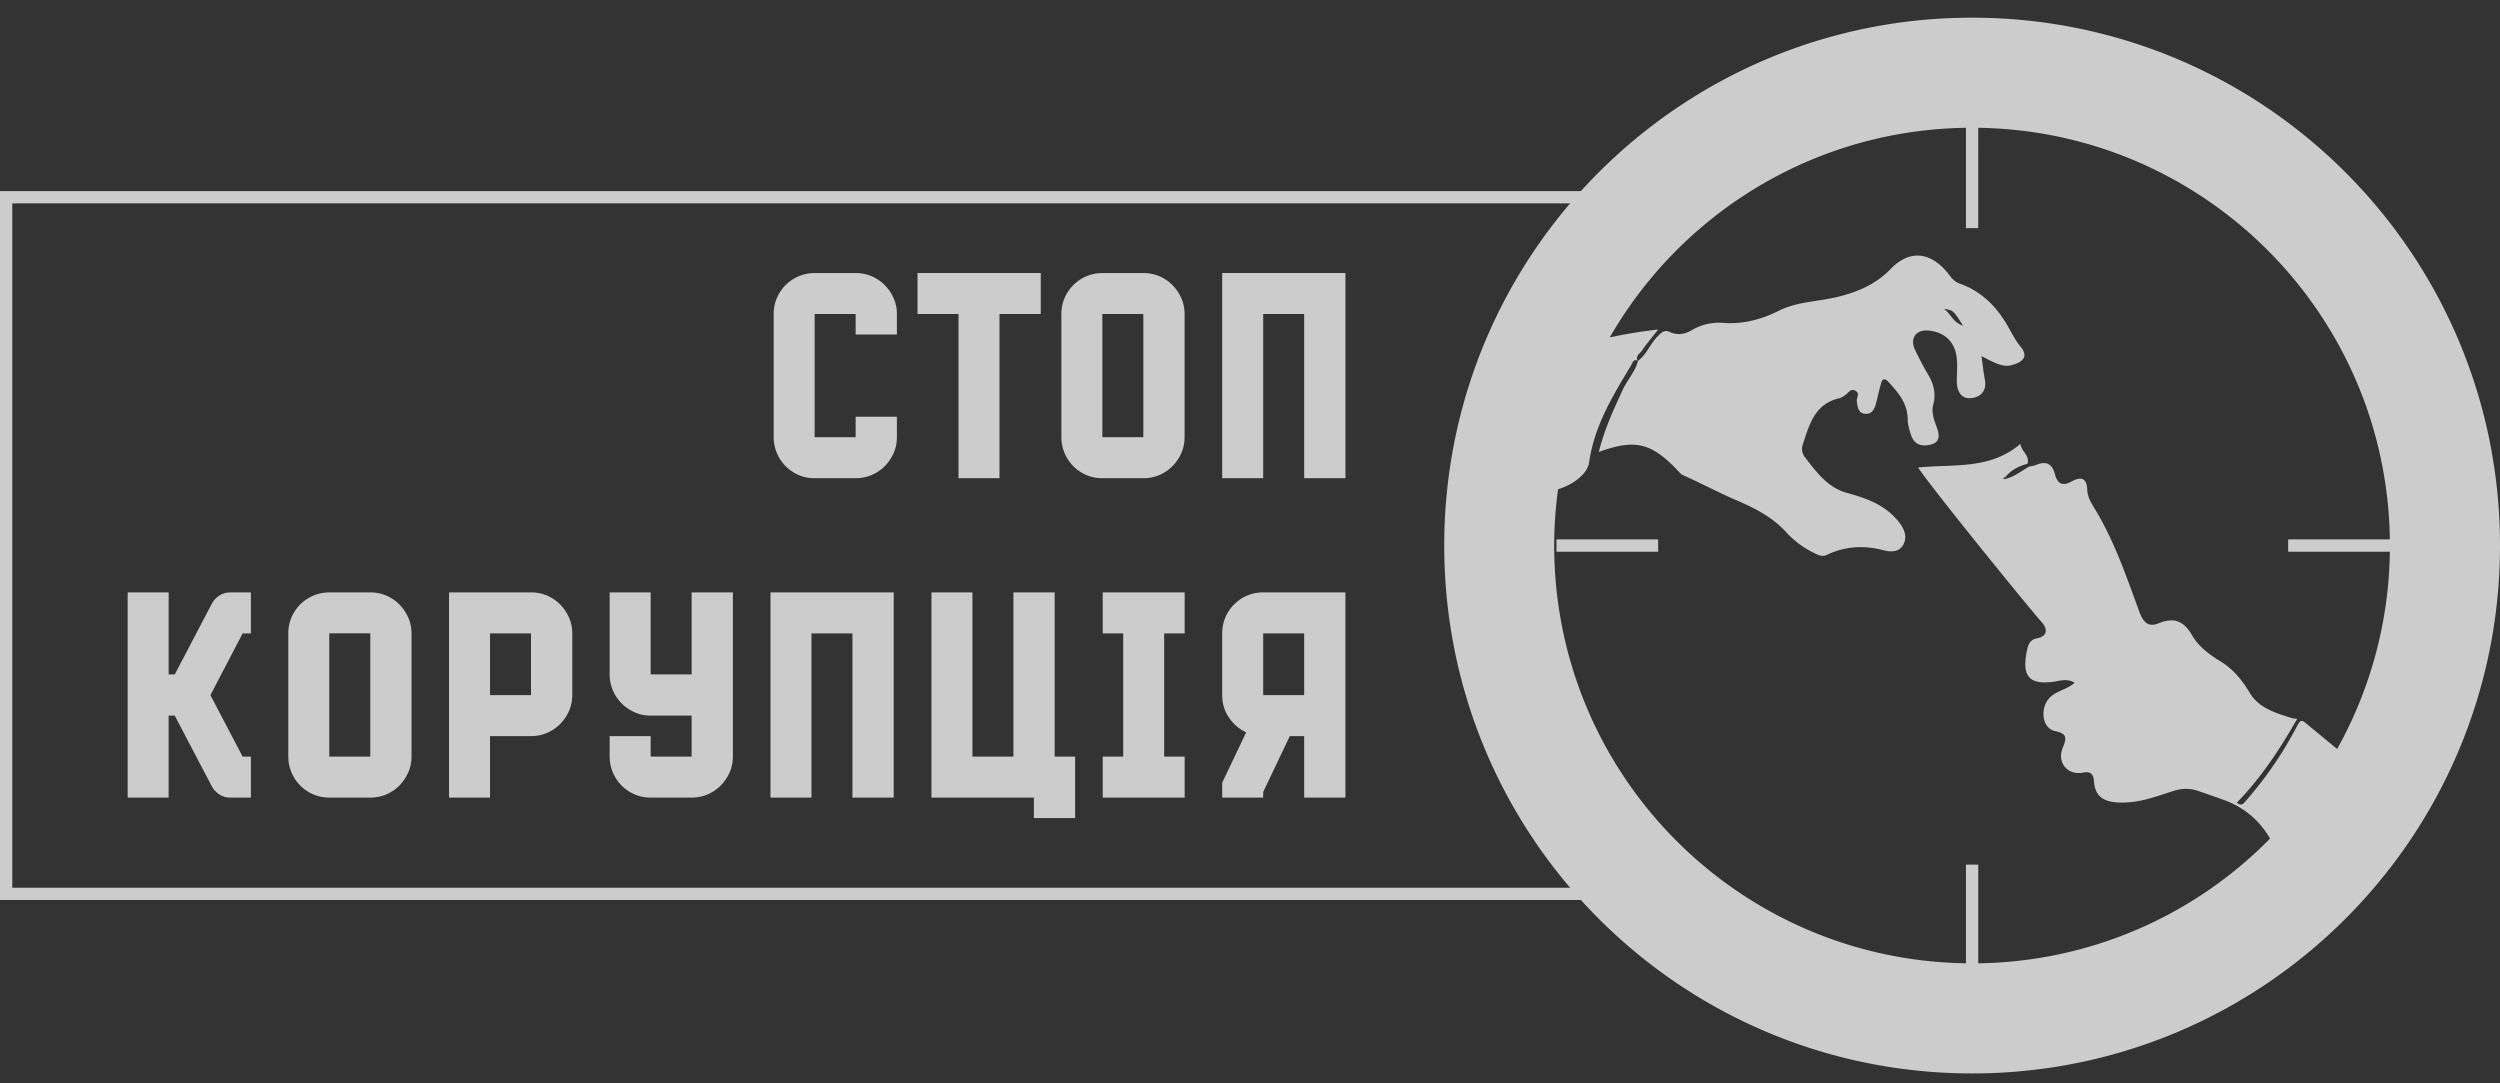 <svg width="120" height="52" viewBox="0 0 120 52" fill="none" xmlns="http://www.w3.org/2000/svg"><rect x="0" y="0" width="120" height="52" fill="#333333" stroke="none"/><g opacity=".75" fill="#fff"><path d="M78.627 17.325l.002-.005c-.011-.006-.02-.008-.03-.012.004.01.006.02.012.031l.016-.014z"/><path d="M76.743 21.693c1.707-.61 2.486-.488 3.81.915.068.072.136.158.223.196.86.38 1.692.83 2.552 1.199.909.388 1.751.818 2.42 1.555.385.423.845.75 1.36 1.002.186.09.367.175.574.077.876-.416 1.774-.477 2.713-.227.351.093.775.11.973-.283.185-.372.046-.728-.216-1.063-.638-.812-1.525-1.143-2.475-1.397-.946-.252-1.489-1.01-2.048-1.73a.638.638 0 0 1-.1-.584c.316-.96.569-1.975 1.77-2.239.094-.02.178-.092.264-.145.159-.097.262-.353.508-.205.22.131.032.332.056.499.038.263.061.561.38.598.352.042.476-.24.55-.531.079-.312.147-.626.236-.936.06-.204.165-.26.338-.074.483.516.932 1.039.938 1.811.002.255.084.517.166.763.164.499.587.552.989.432.462-.136.338-.557.225-.862-.13-.351-.25-.682-.15-1.056.14-.523.012-.991-.26-1.447-.227-.379-.428-.776-.62-1.175-.257-.54.048-.972.639-.92.764.066 1.268.523 1.363 1.292.044.358.01.727.005 1.09-.007.594.255.938.751.854.44-.074.693-.375.597-.879-.07-.359-.106-.724-.162-1.129.946.504 1.181.543 1.64.37.457-.171.549-.446.243-.815-.287-.346-.471-.75-.7-1.13-.527-.872-1.224-1.543-2.2-1.895a.972.972 0 0 1-.474-.354c-.742-1.018-1.797-1.462-2.87-.357-.749.774-1.717 1.164-2.77 1.387-.862.182-1.77.206-2.576.607-.85.424-1.725.662-2.68.592a2.553 2.553 0 0 0-1.512.345c-.333.197-.69.262-1.041.1-.282-.131-.397-.003-.587.183-.37.363-.541.88-.96 1.195-.135.513-.507.901-.726 1.371-.445.96-.887 1.918-1.156 3zm17.483-6.057c-.485-.165-.593-.578-.913-.81.439.064.456.079.913.81z"/><path d="M94.661.848c-13.994 0-25.338 11.344-25.338 25.338 0 13.995 11.344 25.339 25.338 25.339C108.656 51.525 120 40.18 120 26.186 120 12.192 108.655.848 94.661.848zm.295 45.39V41.5h-.59v4.738c-10.942-.158-19.765-9.072-19.765-20.052 0-.916.067-1.816.186-2.7.75-.235 1.414-.742 1.492-1.296.247-1.75 1.139-3.204 2.023-4.668.058-.096.1-.301.296-.214-.103-.24.134-.35.232-.498.201-.308.445-.588.76-.993-.824.09-1.585.22-2.322.38 3.417-5.936 9.781-9.957 17.098-10.063v4.817h.589V6.134c10.844.157 19.601 8.914 19.758 19.758h-4.88v.59h4.88a19.96 19.96 0 0 1-2.53 9.47l-1.486-1.227c-.206-.17-.271-.194-.436.12a18.113 18.113 0 0 1-2.535 3.68c-.098.11-.192.133-.358.003 1.166-1.192 2.067-2.572 2.899-4.024-.097-.013-.18-.013-.255-.036-.769-.238-1.586-.482-2.014-1.197-.376-.63-.811-1.16-1.421-1.53-.546-.333-1.049-.711-1.366-1.26-.387-.67-.858-.866-1.592-.565-.453.186-.72.014-.919-.524-.598-1.618-1.152-3.262-2.028-4.764-.204-.348-.468-.704-.482-1.099-.024-.696-.393-.617-.789-.4-.448.246-.666.01-.755-.34-.144-.565-.447-.667-.94-.464-.091.038-.196.044-.294.065-.362.199-.686.47-1.095.582-.047.009-.129.036-.137.021-.041-.07.025-.076.073-.086.276-.346.647-.537 1.066-.645.122-.397-.283-.578-.34-.955-1.457 1.248-3.217.962-4.913 1.132.75 1.113 5.219 6.611 5.939 7.43.27.305.317.671-.26.777-.24.044-.37.227-.424.463-.298 1.283.003 1.802 1.29 1.606.308-.047.619-.152.975.057-.397.351-.922.385-1.244.766-.43.507-.305 1.417.28 1.547.513.114.625.253.402.773-.318.738.212 1.378.978 1.224.404-.082.49.157.508.412.058.861.623 1.064 1.545 1.025.79-.034 1.528-.318 2.272-.554.405-.13.79-.135 1.184 0 .398.135.794.275 1.19.416 1.013.361 1.757.995 2.261 1.87a19.998 19.998 0 0 1-14.006 5.987z"/><path d="M79.591 25.892h-4.879v.59h4.88v-.59zM41.07 22.954h-1.967c-.272 0-.528-.05-.766-.153a1.972 1.972 0 0 1-1.2-1.814v-5.915c0-.272.05-.528.152-.766a1.972 1.972 0 0 1 1.814-1.2h1.968a1.94 1.94 0 0 1 1.392.574c.18.18.321.387.428.626.107.238.16.494.16.766v.984h-1.98v-.984h-1.968v5.915h1.968v-.983h1.98v.983c0 .273-.053.529-.16.767-.107.238-.25.447-.428.626-.18.179-.387.32-.626.421a1.94 1.94 0 0 1-.766.153zM49.955 15.072h-1.98v7.882h-1.967v-7.882h-1.967v-1.967h5.915v1.967zM54.88 22.954h-1.967c-.273 0-.529-.05-.767-.153a1.972 1.972 0 0 1-1.2-1.814v-5.915c0-.272.05-.528.153-.766a1.972 1.972 0 0 1 1.814-1.2h1.967a1.94 1.94 0 0 1 1.392.574c.18.18.321.387.428.626.107.238.16.494.16.766v5.915c0 .273-.053.529-.16.767-.107.238-.25.447-.428.626a1.937 1.937 0 0 1-1.392.575zm-1.967-1.967h1.967v-5.915h-1.967v5.915zM62.6 22.954v-7.882h-1.967v7.882h-1.967v-9.849h5.915v9.85H62.6zM11.647 30.402L10.1 33.366l1.546 2.951h.396v1.967h-.997a.939.939 0 0 1-.498-.14 1.072 1.072 0 0 1-.37-.383l-1.79-3.411h-.293v3.934H6.128v-9.85h1.967v3.936h.294l1.789-3.411c.093-.161.217-.29.37-.383a.94.94 0 0 1 .498-.14h.996v1.967h-.395zM17.773 38.284h-1.968c-.272 0-.528-.05-.766-.153a1.972 1.972 0 0 1-1.2-1.814v-5.915c0-.272.05-.528.152-.767a1.972 1.972 0 0 1 1.814-1.2h1.968a1.94 1.94 0 0 1 1.392.575c.18.179.32.387.428.625.106.239.16.495.16.767v5.915c0 .273-.054.529-.16.767-.107.238-.25.447-.428.625a1.94 1.94 0 0 1-1.392.575zm-1.968-1.968h1.968v-5.915h-1.968v5.915zM23.521 38.284h-1.967v-9.85h3.934a1.94 1.94 0 0 1 1.393.576c.179.179.32.387.428.625.106.239.16.495.16.767v2.964c0 .272-.054.528-.16.767-.107.238-.25.447-.428.625-.18.18-.388.32-.626.422a1.924 1.924 0 0 1-.767.153h-1.967v2.951zm0-4.918h1.967v-2.964h-1.967v2.964zM35.178 36.316c0 .273-.053.529-.16.767-.107.238-.25.447-.428.626-.179.179-.387.32-.625.422a1.924 1.924 0 0 1-.767.153h-1.967c-.273 0-.529-.051-.767-.153a1.972 1.972 0 0 1-1.2-1.815v-.983h1.967v.983h1.967V34.35h-1.967c-.273 0-.529-.053-.767-.16a2.079 2.079 0 0 1-.625-.427 1.98 1.98 0 0 1-.422-.626 1.924 1.924 0 0 1-.153-.767v-3.935h1.967v3.935h1.967v-3.935h1.98v7.882zM40.917 38.284v-7.882H38.95v7.882h-1.967v-9.85h5.915v9.85h-1.98zM51.607 36.316v2.951h-1.98v-.983H44.71v-9.85h1.967v7.883h1.967v-7.882h1.98v7.882h.984zM55.88 30.402v5.915h.984v1.967H52.93v-1.967h.984v-5.915h-.984v-1.967h3.934v1.967h-.984zM64.58 28.435v9.85H62.6v-2.952h-.69l-1.277 2.683v.268h-1.967v-.716l1.15-2.414c-.34-.162-.618-.4-.83-.715a1.873 1.873 0 0 1-.32-1.073v-2.964a1.94 1.94 0 0 1 .575-1.392c.179-.18.387-.32.625-.422.238-.102.495-.153.767-.153h3.947zm-1.98 1.967h-1.967v2.964H62.6v-2.964z"/><path d="M76.568 43.2H0V9.173h76.568v.589H.59v32.849h75.98v.589z"/></g></svg>